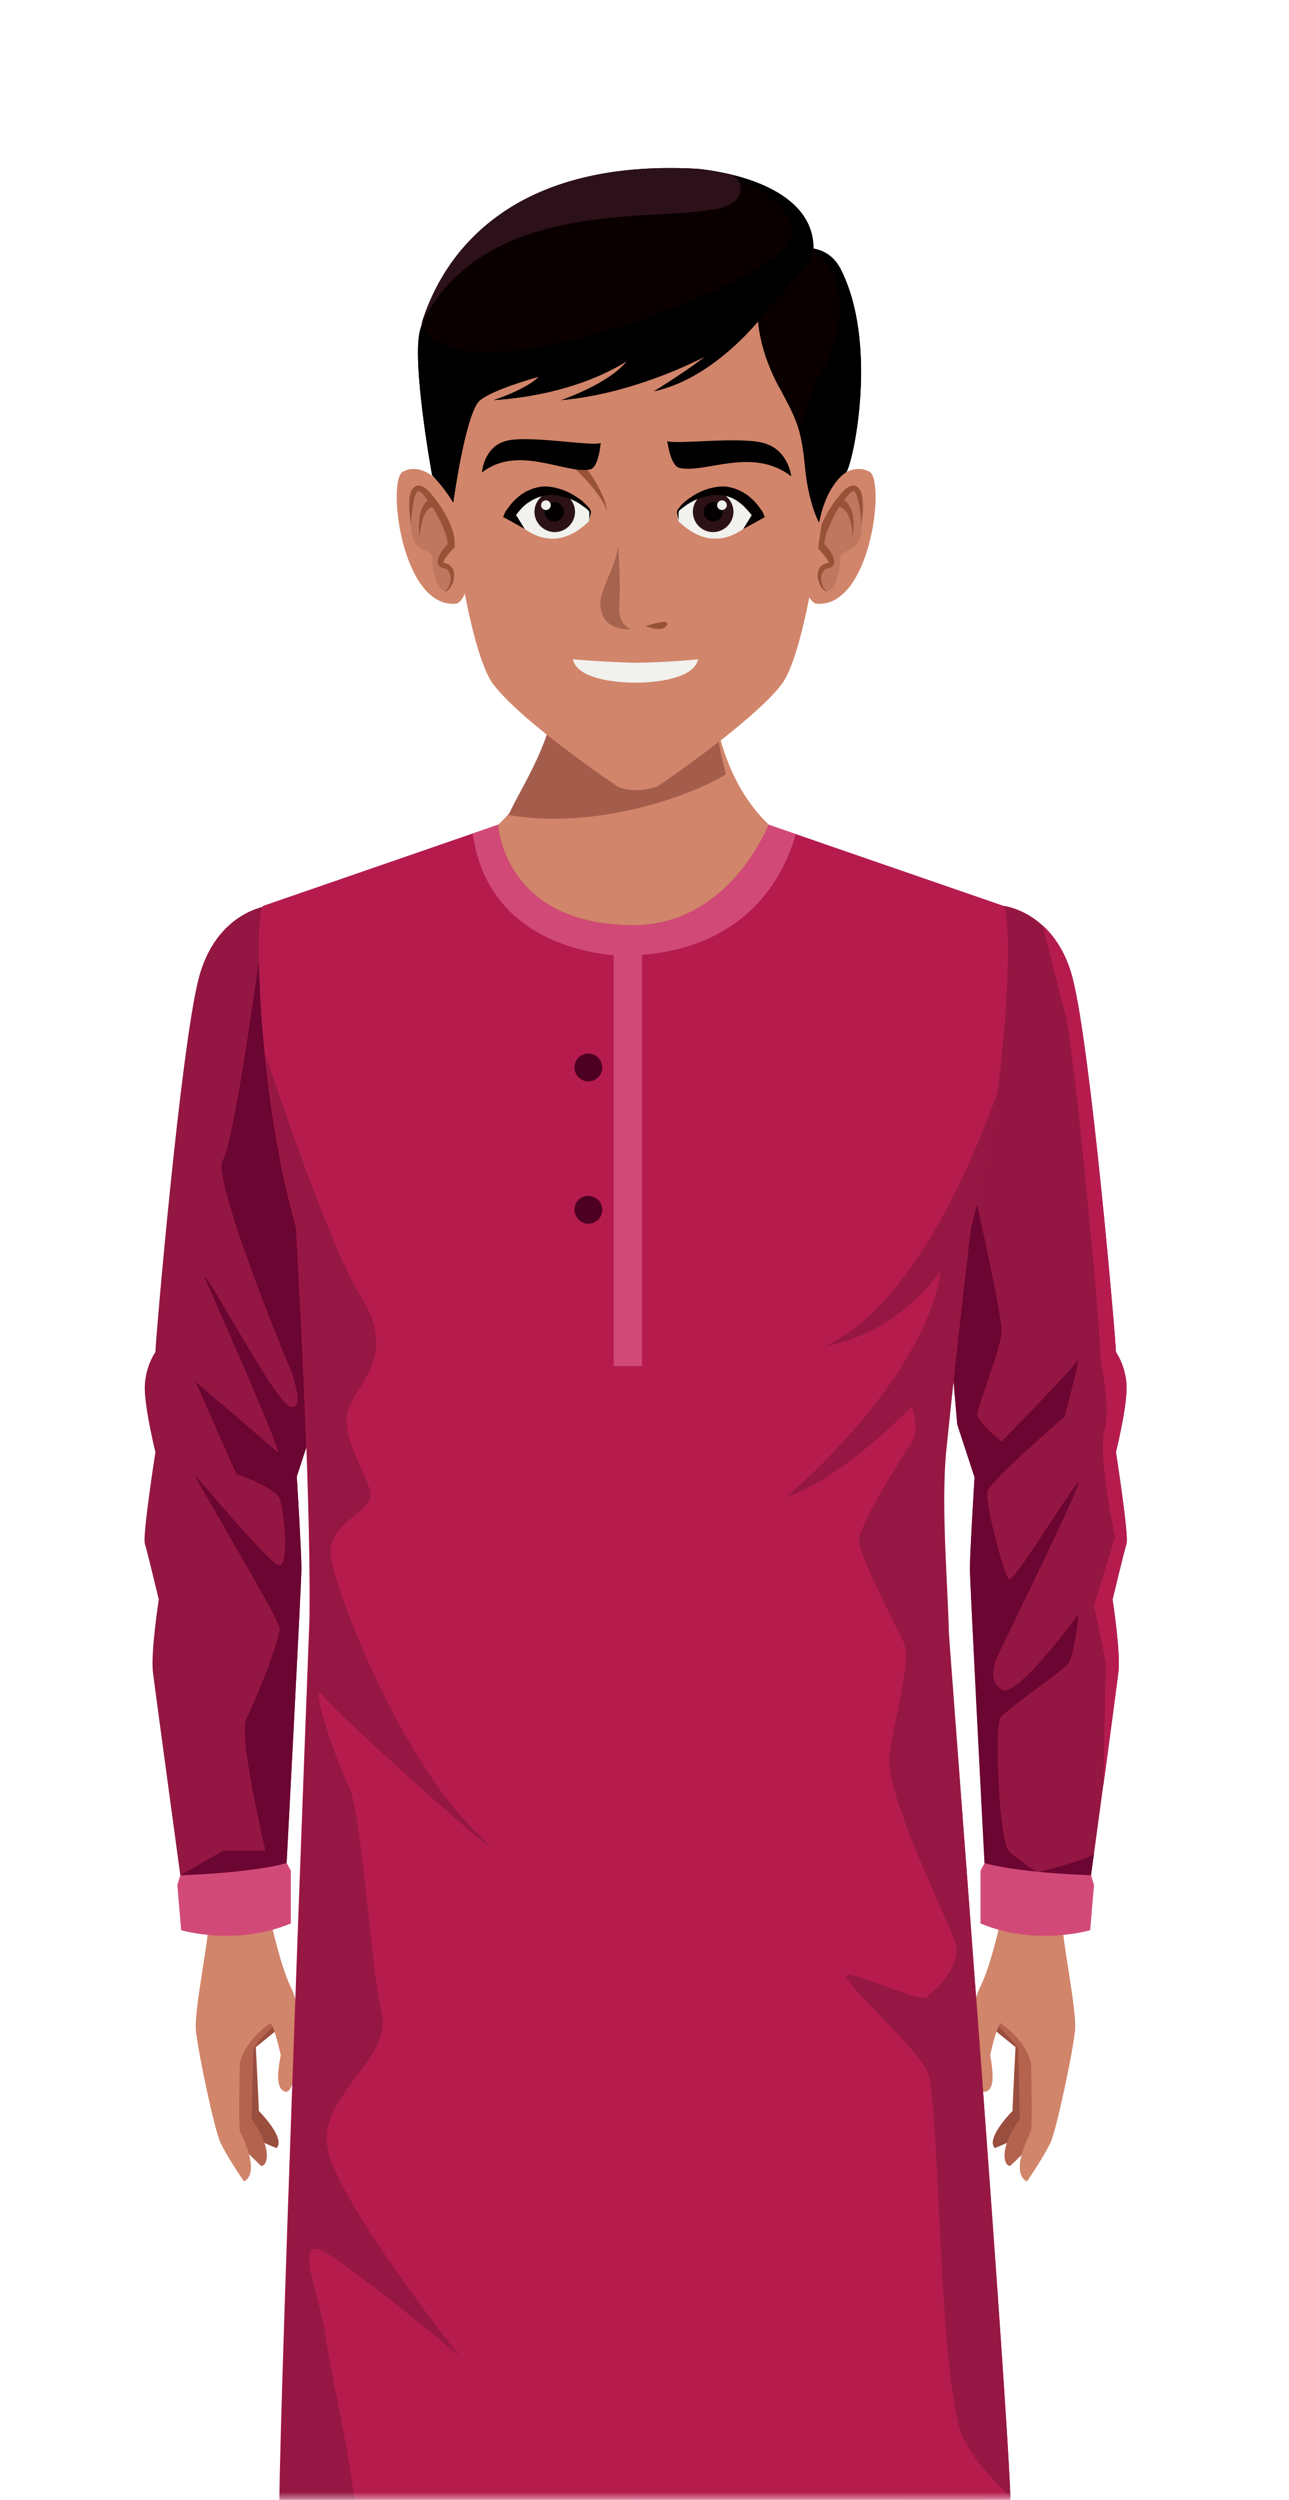 <svg width="81" height="157" viewBox="0 0 81 157" fill="none" xmlns="http://www.w3.org/2000/svg">
<mask id="mask0" mask-type="alpha" maskUnits="userSpaceOnUse" x="0" y="0" width="81" height="157">
<rect width="80.091" height="157" transform="matrix(-1 0 0 1 80.091 0)" fill="#C4C4C4"/>
</mask>
<g mask="url(#mask0)">
<path d="M18.411 171.428C16.528 165.514 20.532 133.742 20.532 133.742C20.824 125.017 21.699 117.565 21.699 117.565C21.699 117.565 33.342 113.163 38.99 118.175C43.605 110.537 58.562 118.149 58.562 118.149C58.562 118.149 59.438 125.627 59.729 134.326C59.729 134.326 63.389 165.514 61.851 172.011C61.851 172.011 64.397 174.981 62.965 179.755C62.965 179.755 64.901 215.001 59.597 218.21C56.494 220.092 51.428 219.774 48.644 217.467C46.681 215.849 46.23 215.372 45.727 209.723C44.958 201.343 42.12 177.793 39.998 156.842C38.062 177.289 35.331 200.6 34.562 209.14C34.058 214.788 33.607 215.266 31.644 216.884C28.86 219.191 23.794 219.509 20.692 217.626C15.387 214.417 17.323 179.172 17.323 179.172C15.891 174.398 18.411 171.428 18.411 171.428Z" fill="#E2BE82"/>
<path d="M18.411 171.428C16.528 165.514 20.532 133.742 20.532 133.742C20.824 125.017 21.699 117.565 21.699 117.565C21.699 117.565 33.342 113.163 38.99 118.175C43.605 110.537 58.562 118.149 58.562 118.149C58.562 118.149 59.438 125.627 59.729 134.326C59.729 134.326 63.389 165.514 61.851 172.011C61.851 172.011 64.397 174.981 62.965 179.755C62.965 179.755 64.901 215.001 59.597 218.21C56.494 220.092 51.428 219.774 48.644 217.467C46.681 215.849 46.23 215.372 45.727 209.723C44.958 201.343 42.12 177.793 39.998 156.842C38.062 177.289 35.331 200.6 34.562 209.14C34.058 214.788 33.607 215.266 31.644 216.884C28.86 219.191 23.794 219.509 20.692 217.626C15.387 214.417 17.323 179.172 17.323 179.172C15.891 174.398 18.411 171.428 18.411 171.428Z" fill="#CCC3B6"/>
<path d="M52.914 205.506C51.8 205.028 46.629 197.019 43.897 192.697C43.871 192.484 43.844 192.272 43.818 192.06C46.602 195.534 52.119 202.111 54.214 202.111C57.051 202.111 61.958 190.628 61.958 190.628L61.427 181.77C61.003 181.982 51.349 193.253 50.58 193.041C49.811 192.829 59.2 181.107 59.2 181.107C59.942 180.126 60.526 173.894 60.526 173.894C58.404 178.163 51.005 183.361 51.005 183.361C51.005 183.361 59.571 172.462 60.234 170.605C60.897 168.749 60.234 156.046 60.234 156.046C60.234 157.69 59.2 167.131 59.2 167.131C58.059 171.189 53.869 174.769 53.869 174.769C57.37 169.942 60.207 150.794 60.207 150.794C56.123 168.855 52.755 168.961 52.755 168.961C55.593 165.354 59.173 145.65 59.173 145.65L56.256 125.998L52.888 120.429L54.505 116.504C56.866 117.352 58.51 118.175 58.51 118.175C58.51 118.175 59.385 125.653 59.677 134.352C59.677 134.352 63.337 165.54 61.798 172.037C61.798 172.037 64.344 175.007 62.912 179.781C62.912 179.781 64.291 205.161 61.48 214.788C59.438 215.637 56.813 215.928 53.842 214.39C48.91 211.818 46.205 206.301 44.985 203.119C44.932 202.642 44.879 202.164 44.825 201.687C47.477 205.426 54.611 212.401 57.104 211.128C59.836 209.723 62.568 199.724 62.568 199.724C61.321 200.202 54.452 206.169 52.914 205.506Z" fill="#989187"/>
<path d="M17.324 179.197C15.892 174.397 18.438 171.427 18.438 171.427C16.661 165.858 20.109 137.322 20.533 134.06C21.011 137.985 21.594 143.13 21.514 143.501C21.408 144.111 19.128 157.769 19.128 157.769L22.284 167.131L20.984 171.294L29.656 166.468C29.656 166.468 25.413 171.931 24.405 172.594C23.397 173.257 18.809 174.609 17.961 176.439C17.112 178.269 18.624 179.516 18.624 179.516L25.705 177.871L31.141 168.245C31.141 168.245 28.065 178.959 27.428 178.959C26.792 178.959 19.021 181.902 18.624 182.247C18.226 182.565 19.658 192.537 19.658 192.537L24.936 195.64L30.319 186.066C30.319 186.066 26.818 197.549 25.545 198.425C24.273 199.3 17.695 193.863 17.695 193.863C17.695 193.863 20.56 202.376 24.007 204.02L29.656 198.557C29.656 198.557 25.943 205.718 24.007 206.619C22.071 207.521 17.961 200.52 17.961 200.52V210.359C16.21 199.061 17.324 179.197 17.324 179.197Z" fill="#989187"/>
<path d="M59.968 136.448C60.446 140.85 61.559 151.246 62.01 159.891C58.907 161.589 51.561 164.824 40.821 164.824C40.529 162.146 40.264 159.494 39.998 156.842C39.76 159.467 39.495 162.119 39.23 164.798C33.156 164.612 26.049 163.392 18.066 160.316C18.438 152.704 19.419 143.343 20.029 138.012L59.968 136.448Z" fill="#756C62"/>
<path d="M62.541 127.536L63.814 128.57C63.814 128.57 63.628 132.177 63.628 132.575C63.628 132.575 61.904 134.298 62.514 134.908C62.514 134.908 64.344 134.219 64.795 133.556C65.246 132.893 64.689 127.96 64.689 127.96L62.647 126.395L62.541 127.536Z" fill="#9A4E3D"/>
<path d="M63.496 136.021C63.496 136.021 63.178 136.101 63.125 135.464C63.072 134.536 63.867 133.369 64.08 133.104C64.08 133.104 64 128.887 63.974 128.702C63.947 128.516 63.443 127.959 62.594 127.137C61.878 126.421 62.621 126.421 62.621 126.421L64.849 127.137C64.849 127.137 65.83 129.815 65.83 129.895C65.83 129.975 65.379 134.191 65.379 134.191L63.496 136.021Z" fill="#B4634F"/>
<path d="M62.859 120.72C62.859 120.72 62.276 123.398 61.64 124.698C61.64 124.698 61.136 125.626 61.109 126.66C61.056 127.694 61.295 129.445 61.374 130.426C61.374 130.426 61.56 131.54 61.984 131.354C62.409 131.168 62.488 130.559 62.223 129.073C62.223 129.073 62.568 127.456 62.859 127.058C62.859 127.058 64.424 128.039 64.796 129.604C64.796 129.604 64.875 133.237 64.796 133.847C64.796 133.847 63.39 136.42 64.53 137.003C64.53 137.003 65.565 135.518 66.015 134.563C66.387 133.768 67.421 128.888 67.554 127.535C67.686 126.183 66.652 121.489 66.758 120.507C66.838 119.553 62.859 120.72 62.859 120.72Z" fill="#D1856A"/>
<path d="M63.044 56.886C63.044 56.886 66.333 57.23 67.42 61.5C68.561 66.035 70.125 84.254 70.125 84.918C70.125 84.918 70.709 85.713 70.788 86.96C70.868 88.206 70.125 91.203 70.125 91.203C70.125 91.203 70.948 96.454 70.788 96.958C70.629 97.462 69.913 100.458 69.913 100.458C69.913 100.458 70.417 103.667 70.284 104.993C70.125 106.293 68.322 119.527 68.322 119.527C68.322 119.527 65.113 120.561 61.984 118.943C61.984 118.943 60.949 99.53 60.949 98.496C60.949 97.462 61.241 92.741 61.241 92.741L60.154 89.426L59.782 85.156C59.782 85.156 57.449 77.28 57.29 74.946C57.157 72.586 63.044 56.886 63.044 56.886Z" fill="#941642"/>
<path d="M58.245 79.534L61.4 75.662C61.4 75.662 62.939 82.531 62.939 83.566C62.939 84.6 61.427 88.313 61.4 88.817C61.4 89.32 62.939 90.54 62.939 90.54C62.939 90.54 67.394 85.979 67.686 85.475C67.977 84.971 66.89 88.976 66.89 88.976C66.89 88.976 62.302 92.927 62.063 93.643C61.851 94.359 63.098 98.894 63.389 99.186C63.681 99.478 67.288 93.484 67.739 93.139C68.19 92.768 62.806 103.721 62.647 104.092C62.488 104.464 62.063 105.71 63.018 106.134C63.973 106.585 67.765 101.387 67.765 101.387C67.765 101.387 67.553 104.092 67.023 104.596C66.519 105.1 63.23 107.381 62.859 107.885C62.488 108.389 62.779 115.549 63.363 116.212C63.814 116.716 65.193 117.591 65.193 117.591C65.193 117.591 68.322 116.848 68.746 116.398C68.561 117.75 68.402 118.838 68.349 119.315L62.408 118.705L61.931 118.281C61.745 114.78 60.95 99.451 60.95 98.549C60.95 97.515 61.241 92.795 61.241 92.795L60.154 89.48L59.783 85.21C59.783 85.21 58.961 82.399 58.245 79.641V79.534Z" fill="#6B0531"/>
<path d="M68.561 117.776L68.746 118.386L68.508 121.224C68.508 121.224 65.06 122.258 61.613 120.799V117.484L61.878 117.007C61.878 117.007 63.628 117.59 68.561 117.776Z" fill="#D14A77"/>
<path d="M17.35 127.536L16.077 128.57C16.077 128.57 16.263 132.177 16.263 132.575C16.263 132.575 17.987 134.298 17.377 134.908C17.377 134.908 15.547 134.219 15.096 133.556C14.645 132.893 15.202 127.96 15.202 127.96L17.244 126.395L17.35 127.536Z" fill="#9A4E3D"/>
<path d="M16.396 136.021C16.396 136.021 16.714 136.101 16.767 135.464C16.82 134.536 16.025 133.369 15.813 133.104C15.813 133.104 15.892 128.887 15.919 128.702C15.945 128.516 16.449 127.959 17.298 127.137C18.014 126.421 17.271 126.421 17.271 126.421L15.044 127.137C15.044 127.137 14.062 129.815 14.062 129.895C14.062 129.975 14.513 134.191 14.513 134.191L16.396 136.021Z" fill="#B4634F"/>
<path d="M17.032 120.72C17.032 120.72 17.616 123.398 18.226 124.698C18.226 124.698 18.729 125.626 18.756 126.66C18.809 127.694 18.57 129.445 18.491 130.426C18.491 130.426 18.305 131.54 17.881 131.354C17.456 131.168 17.35 130.559 17.642 129.073C17.642 129.073 17.297 127.456 17.006 127.058C17.006 127.058 15.441 128.039 15.07 129.604C15.07 129.604 14.99 133.237 15.07 133.847C15.07 133.847 16.449 136.42 15.335 137.003C15.335 137.003 14.3 135.518 13.85 134.563C13.478 133.768 12.444 128.888 12.312 127.535C12.179 126.183 13.213 121.489 13.107 120.507C13.054 119.553 17.032 120.72 17.032 120.72Z" fill="#D1856A"/>
<path d="M16.847 56.886C16.847 56.886 13.558 57.23 12.471 61.5C11.331 66.035 9.766 84.254 9.766 84.918C9.766 84.918 9.182 85.713 9.103 86.96C9.023 88.206 9.766 91.203 9.766 91.203C9.766 91.203 8.944 96.454 9.103 96.958C9.262 97.462 9.978 100.458 9.978 100.458C9.978 100.458 9.474 103.667 9.607 104.993C9.766 106.293 11.569 119.527 11.569 119.527C11.569 119.527 14.778 120.561 17.908 118.943C17.908 118.943 18.942 99.53 18.942 98.496C18.942 97.462 18.65 92.741 18.65 92.741L19.738 89.426L20.109 85.156C20.109 85.156 22.443 77.28 22.602 74.946C22.734 72.586 16.847 56.886 16.847 56.886Z" fill="#941642"/>
<path d="M11.331 117.777L14.009 116.239H16.688C16.688 116.239 14.938 109.025 15.494 107.911C16.051 106.824 17.669 102.872 17.563 102.209C17.457 101.546 11.967 92.37 12.285 92.689C12.604 93.007 16.688 97.94 17.457 98.284C18.226 98.603 17.881 94.89 17.563 94.121C17.245 93.352 14.858 92.583 14.858 92.583L12.285 86.775L17.457 91.204C17.802 91.363 12.842 80.198 12.842 80.198C12.948 79.773 17.218 87.968 18.226 88.339C19.234 88.711 18.332 86.112 18.226 85.926C18.12 85.74 13.293 74.071 14.009 72.852C14.725 71.658 16.264 60.387 16.264 60.387L21.912 78.474C21.17 81.524 20.109 85.13 20.109 85.13L19.738 89.4L18.65 92.715C18.65 92.715 18.942 97.462 18.942 98.47C18.942 99.478 17.908 118.917 17.908 118.917C17.642 119.05 17.377 119.182 17.086 119.288H13.983L11.331 117.777Z" fill="#6B0531"/>
<path d="M11.33 117.776L11.144 118.386L11.383 121.224C11.383 121.224 14.831 122.258 18.278 120.799V117.484L18.013 117.007C18.013 117.007 16.263 117.59 11.33 117.776Z" fill="#D14A77"/>
<path d="M35.039 40.258H39.813H44.587C44.348 50.867 50.156 53.068 50.156 53.068C46.47 58.425 39.813 58.107 39.813 58.107C39.813 58.107 33.157 58.425 29.47 53.068C29.47 53.068 35.278 50.867 35.039 40.258Z" fill="#D1856A"/>
<path d="M31.957 51.184C32.885 49.12 34.874 46.527 35.086 42.432H39.966H44.713C44.819 44.903 45.164 46.933 45.615 48.625C43.387 50.013 37.42 52.132 31.957 51.184Z" fill="#A45C4B"/>
<path d="M16.555 56.887C17.165 56.675 31.3 51.795 31.3 51.795C31.3 51.795 31.618 58.107 39.813 58.107C45.86 58.107 48.3 51.795 48.3 51.795C48.3 51.795 62.435 56.675 63.045 56.887C63.655 57.099 63.443 68.503 61.003 77.042C61.003 77.042 60.154 84.097 59.438 91.124C59.093 94.546 59.544 99.717 59.597 102.502C59.597 102.502 63.708 155.489 63.496 157.69C63.496 157.69 57.29 161.801 40.131 161.191C21.912 160.528 17.563 158.353 17.563 158.353C17.351 156.152 19.446 101.653 19.446 101.653C19.552 93.166 18.597 77.069 18.597 77.069C16.157 68.503 15.945 57.126 16.555 56.887Z" fill="#B51C4D"/>
<path d="M38.567 59.087H40.343V85.793H38.567V59.087Z" fill="#D14A77"/>
<path d="M65.537 58.132C66.28 58.822 67.022 59.882 67.42 61.5C68.561 66.035 70.125 84.254 70.125 84.917C70.125 84.917 70.709 85.713 70.788 86.96C70.868 88.206 70.125 91.203 70.125 91.203C70.125 91.203 70.948 96.454 70.788 96.958C70.629 97.462 69.913 100.458 69.913 100.458C69.913 100.458 70.417 103.667 70.284 104.993C70.205 105.603 69.781 108.892 69.33 112.18L69.489 104.41L68.746 100.83L70.072 96.533C70.072 96.533 68.985 91.495 69.409 89.797C69.86 88.1 69.038 85.315 69.118 84.652C69.197 83.989 67.5 65.611 66.916 63.569C66.545 62.243 65.935 59.75 65.537 58.132Z" fill="#B51C4D"/>
<path d="M63.496 156.841C62.488 155.833 61.321 154.692 60.552 153.154C58.934 150.025 59.093 131.699 58.245 130.029C57.396 128.358 52.516 124.115 53.259 124.035C54.001 123.955 57.794 125.785 58.245 125.414C58.722 125.043 60.472 123.452 60.048 122.046C59.597 120.667 55.593 112.631 55.884 110.298C56.176 107.964 57.343 104.171 56.759 103.084C56.176 101.997 54.134 97.833 53.975 96.878C53.842 95.924 56.733 91.415 57.29 90.593C57.847 89.797 57.29 88.339 57.29 88.339C52.516 93.165 49.44 94.014 49.44 94.014C58.855 85.634 59.093 79.852 59.093 79.852C55.964 84.096 51.88 84.52 51.88 84.52C57.184 82.053 60.897 73.594 62.753 68.422C62.382 71.26 61.825 74.283 61.029 77.015C61.029 77.015 60.181 84.069 59.465 91.097C59.12 94.518 59.571 99.689 59.624 102.474C59.597 102.501 63.23 149.627 63.496 156.841Z" fill="#961743"/>
<path d="M22.522 159.6C18.783 158.937 17.589 158.327 17.589 158.327C17.377 156.126 19.472 101.627 19.472 101.627C19.578 93.14 18.623 77.042 18.623 77.042C17.616 73.568 17.006 69.643 16.661 66.169C18.067 70.359 20.931 78.607 22.628 81.338C24.962 85.051 22.655 86.643 21.939 88.366C21.223 90.09 23.185 92.716 23.291 93.83C23.397 94.917 20.772 95.606 20.772 97.463C20.772 99.319 24.988 110.14 29.656 114.781C34.324 119.448 21.329 107.832 20.321 106.533C19.313 105.233 21.116 110.617 21.912 112.182C22.734 113.746 23.291 123.532 23.981 126.423C24.697 129.314 19.976 131.594 20.586 134.936C21.196 138.278 28.887 147.984 28.887 147.984C28.887 147.984 23.875 143.767 20.957 141.778C18.04 139.789 20.082 143.741 20.506 147.029C20.851 149.363 22.336 155.489 22.522 159.6Z" fill="#961743"/>
<path d="M29.708 52.352C30.69 52.007 31.3 51.795 31.3 51.795C31.3 51.795 31.618 58.107 39.813 58.107C45.859 58.107 48.299 51.795 48.299 51.795C48.299 51.795 48.962 52.034 49.996 52.378C49.519 54.235 47.371 59.91 39.282 60.016C39.309 60.043 30.769 60.122 29.708 52.352Z" fill="#D14A77"/>
<path d="M36.1 67.044C36.1 67.522 36.498 67.919 36.976 67.919C37.453 67.919 37.851 67.522 37.851 67.044C37.851 66.567 37.453 66.169 36.976 66.169C36.472 66.169 36.1 66.567 36.1 67.044Z" fill="#4E0023"/>
<path d="M36.1 75.981C36.1 76.458 36.498 76.856 36.976 76.856C37.453 76.856 37.851 76.458 37.851 75.981C37.851 75.504 37.453 75.106 36.976 75.106C36.472 75.106 36.1 75.477 36.1 75.981Z" fill="#4E0023"/>
<path d="M28.704 31.811C28.704 31.811 27.123 28.705 25.321 29.62C24.295 30.147 25.238 38.3 28.704 37.911C28.704 37.911 29.314 37.69 29.369 36.386L28.704 31.811Z" fill="#D1856A"/>
<path opacity="0.4" d="M26.153 30.647C26.153 30.647 25.182 33.78 26.513 34.501C26.513 34.501 27.234 34.751 27.179 35.083C27.123 35.416 27.456 37.69 28.26 36.969C28.26 36.969 28.87 35.943 28.094 35.555C27.317 35.167 27.872 35.167 28.482 34.335C28.482 34.335 27.345 30.425 26.153 30.647Z" fill="#A6644F"/>
<path d="M25.82 32.947C25.875 32.365 25.903 31.811 26.042 31.284C26.07 31.145 26.125 31.034 26.18 30.923C26.264 30.84 26.291 30.812 26.319 30.84C26.458 30.895 26.458 30.951 26.569 31.034C26.652 31.117 26.735 31.228 26.818 31.339C27.151 31.755 27.428 32.254 27.678 32.753C27.9 33.225 28.149 33.807 28.122 34.223L28.177 34.112C27.955 34.362 27.733 34.611 27.595 34.916C27.567 34.999 27.512 35.083 27.512 35.194C27.484 35.305 27.512 35.471 27.622 35.582C27.733 35.665 27.9 35.693 27.9 35.693L28.122 35.776C28.149 35.831 28.177 35.859 28.205 35.887L28.288 36.053C28.316 36.192 28.343 36.331 28.316 36.469C28.316 36.552 28.288 36.608 28.26 36.691C28.233 36.746 28.233 36.83 28.177 36.885C28.094 37.024 28.011 37.135 27.872 37.218C28.011 37.162 28.177 37.079 28.26 36.941C28.316 36.885 28.343 36.802 28.399 36.719C28.454 36.636 28.482 36.58 28.482 36.497C28.538 36.331 28.538 36.164 28.538 35.998C28.51 35.915 28.482 35.831 28.454 35.721C28.399 35.637 28.316 35.554 28.233 35.471L28.011 35.388C27.872 35.332 27.9 35.332 27.872 35.332C27.872 35.332 27.872 35.221 27.955 35.11C28.094 34.889 28.288 34.639 28.51 34.445L28.565 34.389V34.334C28.621 33.613 28.371 33.086 28.122 32.559C27.844 32.032 27.539 31.533 27.151 31.09C27.068 30.979 26.957 30.868 26.846 30.757C26.763 30.674 26.541 30.535 26.402 30.507C26.153 30.424 25.931 30.646 25.875 30.785C25.792 30.951 25.765 31.09 25.737 31.228C25.681 31.811 25.737 32.365 25.82 32.947Z" fill="#985238"/>
<path d="M26.374 33.697C26.374 33.697 26.402 33.087 26.596 32.532C26.624 32.393 26.707 32.282 26.762 32.171C26.818 32.06 26.929 32.005 26.984 31.922C27.151 31.839 27.234 31.811 27.234 31.811L27.095 31.312C27.095 31.312 26.901 31.423 26.707 31.589C26.652 31.7 26.541 31.839 26.485 31.977C26.457 32.116 26.374 32.282 26.374 32.449C26.263 33.087 26.374 33.697 26.374 33.697Z" fill="#985238"/>
<path d="M51.248 31.811C51.248 31.811 52.829 28.705 54.631 29.62C55.657 30.147 54.714 38.3 51.248 37.911C51.248 37.911 50.638 37.69 50.583 36.386L51.248 31.811Z" fill="#D1856A"/>
<path opacity="0.4" d="M53.827 30.647C53.827 30.647 54.797 33.78 53.467 34.501C53.467 34.501 52.745 34.751 52.801 35.083C52.829 35.416 52.524 37.69 51.719 36.969C51.719 36.969 51.109 35.943 51.886 35.555C52.662 35.167 52.108 35.167 51.498 34.335C51.498 34.335 52.635 30.425 53.827 30.647Z" fill="#A6644F"/>
<path d="M54.132 32.947C54.215 32.393 54.27 31.811 54.187 31.228C54.159 31.09 54.132 30.923 54.048 30.785C53.993 30.646 53.743 30.424 53.522 30.507C53.383 30.535 53.161 30.674 53.078 30.757C52.967 30.868 52.856 30.979 52.773 31.09C52.385 31.533 52.08 32.032 51.802 32.559C51.553 33.086 51.303 33.613 51.359 34.334V34.389L51.414 34.445C51.608 34.639 51.802 34.889 51.969 35.11C52.052 35.221 52.052 35.332 52.052 35.332C52.024 35.36 52.052 35.36 51.913 35.388L51.691 35.471C51.608 35.526 51.525 35.637 51.47 35.721C51.442 35.804 51.414 35.887 51.386 35.998C51.359 36.164 51.386 36.358 51.442 36.497C51.47 36.58 51.497 36.663 51.525 36.719C51.581 36.802 51.581 36.885 51.664 36.941C51.775 37.079 51.913 37.162 52.052 37.218C51.913 37.135 51.83 37.024 51.747 36.885C51.691 36.83 51.691 36.746 51.664 36.691C51.636 36.636 51.636 36.552 51.608 36.469C51.581 36.331 51.608 36.192 51.636 36.053L51.719 35.887C51.775 35.859 51.775 35.831 51.802 35.776L52.024 35.693C52.024 35.693 52.218 35.665 52.302 35.582C52.413 35.471 52.44 35.305 52.413 35.194C52.385 35.083 52.357 34.999 52.329 34.916C52.191 34.584 51.969 34.362 51.747 34.112L51.802 34.223C51.775 33.779 52.024 33.225 52.246 32.753C52.468 32.254 52.745 31.755 53.106 31.339C53.189 31.228 53.272 31.145 53.355 31.034C53.466 30.923 53.466 30.895 53.605 30.84C53.633 30.812 53.688 30.812 53.743 30.923C53.799 31.034 53.854 31.145 53.882 31.284C54.048 31.811 54.104 32.365 54.132 32.947Z" fill="#985238"/>
<path d="M53.577 33.696C53.577 33.696 53.688 33.113 53.605 32.475C53.605 32.309 53.522 32.17 53.494 32.004C53.438 31.865 53.327 31.727 53.272 31.616C53.078 31.422 52.884 31.338 52.884 31.338L52.745 31.838C52.745 31.838 52.828 31.865 52.995 31.948C53.05 32.032 53.133 32.087 53.217 32.198C53.272 32.309 53.355 32.42 53.383 32.559C53.577 33.058 53.577 33.696 53.577 33.696Z" fill="#985238"/>
<path d="M41.32 49.391C41.32 49.391 47.282 45.37 49.112 42.985C50.776 40.795 51.941 30.729 52.135 28.982C52.135 28.926 52.135 28.871 52.163 28.815C52.163 28.76 52.163 28.732 52.163 28.732C52.191 28.372 52.218 28.011 52.218 27.651C52.218 20.94 46.783 15.505 40.072 15.505C33.362 15.505 27.927 20.94 27.927 27.651C27.927 28.094 27.955 28.51 27.982 28.926C27.982 28.926 29.175 40.573 31.005 42.985C32.835 45.398 38.797 49.391 38.797 49.391C38.797 49.391 39.767 49.918 41.32 49.391Z" fill="#D1856A"/>
<path d="M39.934 41.626C42.097 41.598 43.871 41.404 43.871 41.404C43.65 42.485 41.653 42.874 39.934 42.874C38.187 42.874 36.218 42.485 35.996 41.404C35.996 41.404 37.771 41.57 39.934 41.626Z" fill="#F1F1EE"/>
<path d="M53.189 29.648C53.189 29.648 51.969 30.286 51.47 32.81C51.47 32.81 50.804 31.673 50.583 29.26C50.361 26.848 49.945 26.182 49.057 24.491C49.057 24.491 46.894 20.997 47.837 17.697C48.447 15.589 51.608 14.591 52.801 16.893C55.186 21.44 53.688 28.789 53.189 29.648Z" fill="#0A0000"/>
<path d="M35.636 29.009C35.636 29.009 36.412 29.647 37.078 30.423C37.411 30.812 37.716 31.227 37.91 31.56C37.993 31.727 38.048 31.893 38.104 31.976C38.159 32.087 38.159 32.143 38.159 32.143C38.159 32.143 38.159 32.087 38.132 31.976C38.104 31.865 38.076 31.699 38.021 31.505C37.882 31.144 37.66 30.645 37.383 30.202C36.828 29.314 36.163 28.482 36.163 28.482L35.636 29.009Z" fill="#985238"/>
<path d="M41.931 27.698C41.931 27.698 42.125 29.278 42.707 29.389C44.343 29.75 47.283 28.031 49.723 29.916C49.723 29.916 49.556 28.336 48.115 27.864C46.7 27.365 42.43 27.947 41.931 27.698Z" fill="#000001"/>
<path d="M37.744 27.817C37.744 27.817 37.633 29.37 37.078 29.481C35.498 29.786 32.558 27.9 30.284 29.675C30.284 29.675 30.395 28.094 31.754 27.706C33.085 27.29 37.3 28.066 37.744 27.817Z" fill="#000001"/>
<path d="M42.652 32.754C42.652 32.754 42.486 32.421 42.569 32.088C42.652 31.756 45.647 29.26 47.643 32.31C47.643 32.31 45.425 35.416 42.652 32.754Z" fill="#F1F1EE"/>
<path d="M43.539 32.144C43.539 32.837 44.094 33.419 44.815 33.419C45.508 33.419 46.09 32.837 46.09 32.144C46.09 31.451 45.508 30.868 44.815 30.868C44.094 30.896 43.539 31.451 43.539 32.144Z" fill="#2C1217"/>
<path d="M44.204 32.142C44.204 32.475 44.481 32.753 44.814 32.753C45.147 32.753 45.424 32.475 45.424 32.142C45.424 31.81 45.147 31.532 44.814 31.532C44.481 31.56 44.204 31.837 44.204 32.142Z" fill="#040001"/>
<path d="M46.7 33.224L47.865 32.586L48.059 32.475L47.92 32.143C47.754 31.921 47.615 31.699 47.421 31.505C47.227 31.311 47.033 31.117 46.783 30.978C46.672 30.895 46.533 30.839 46.423 30.784C46.284 30.728 46.173 30.673 46.034 30.645C45.757 30.562 45.48 30.534 45.203 30.562C44.648 30.617 44.149 30.784 43.677 31.061C43.456 31.2 43.234 31.338 43.04 31.505C42.956 31.588 42.845 31.671 42.762 31.782C42.679 31.893 42.596 31.976 42.54 32.115C42.54 32.309 42.596 32.503 42.651 32.669C42.651 32.475 42.624 32.309 42.651 32.115C42.79 31.948 43.012 31.81 43.206 31.671C43.428 31.533 43.622 31.422 43.844 31.338C44.287 31.172 44.759 31.061 45.203 31.089C45.646 31.117 46.062 31.255 46.423 31.533C46.783 31.782 47.06 32.143 47.365 32.503L47.421 32.059L46.7 33.224Z" fill="#040000"/>
<path d="M45.064 31.728C45.064 31.895 45.202 32.033 45.369 32.033C45.535 32.033 45.674 31.895 45.674 31.728C45.674 31.562 45.535 31.423 45.369 31.423C45.202 31.423 45.064 31.562 45.064 31.728Z" fill="#F1F1EE"/>
<path d="M36.995 32.754C36.995 32.754 37.161 32.421 37.078 32.088C36.995 31.756 34 29.26 32.004 32.31C32.031 32.31 34.25 35.416 36.995 32.754Z" fill="#F1F1EE"/>
<path d="M36.135 32.144C36.135 32.837 35.553 33.419 34.86 33.419C34.166 33.419 33.584 32.837 33.584 32.144C33.584 31.451 34.166 30.868 34.86 30.868C35.553 30.896 36.135 31.451 36.135 32.144Z" fill="#2C1217"/>
<path d="M35.442 32.142C35.442 32.475 35.165 32.753 34.832 32.753C34.5 32.753 34.222 32.475 34.222 32.142C34.222 31.81 34.5 31.532 34.832 31.532C35.193 31.56 35.442 31.837 35.442 32.142Z" fill="#040001"/>
<path d="M32.974 33.224L32.253 32.059L32.308 32.503C32.586 32.143 32.863 31.754 33.251 31.533C33.611 31.283 34.028 31.144 34.471 31.089C34.915 31.061 35.386 31.172 35.83 31.338C36.052 31.422 36.274 31.533 36.468 31.671C36.662 31.81 36.884 31.948 37.022 32.115C37.05 32.281 37.022 32.475 37.022 32.669C37.05 32.503 37.133 32.309 37.133 32.115C37.078 31.948 36.995 31.865 36.911 31.782C36.828 31.671 36.717 31.616 36.634 31.505C36.44 31.338 36.218 31.2 35.996 31.061C35.553 30.812 35.026 30.617 34.471 30.562C34.194 30.534 33.917 30.562 33.639 30.645C33.501 30.673 33.39 30.728 33.251 30.784C33.112 30.839 33.002 30.895 32.891 30.978C32.641 31.117 32.447 31.311 32.253 31.505C32.059 31.699 31.92 31.921 31.754 32.143L31.615 32.475L31.837 32.586L32.974 33.224Z" fill="#040000"/>
<path d="M34.61 31.728C34.61 31.895 34.472 32.033 34.305 32.033C34.139 32.033 34 31.895 34 31.728C34 31.562 34.139 31.423 34.305 31.423C34.472 31.423 34.61 31.562 34.61 31.728Z" fill="#F1F1EE"/>
<path d="M38.852 34.306C38.852 34.306 39.019 36.58 38.908 38.105C38.852 38.937 39.296 39.408 39.684 39.492C39.684 39.492 37.993 39.769 37.743 38.188C37.577 37.135 38.575 35.942 38.852 34.306Z" fill="#A6644F"/>
<path d="M40.572 39.325C40.572 39.325 42.18 38.77 41.903 39.269C41.626 39.768 40.572 39.325 40.572 39.325Z" fill="#985238"/>
<path d="M48.364 19.277C48.364 19.277 45.286 23.659 41.099 24.574C41.099 24.574 43.345 23.187 44.316 22.383C44.316 22.383 40.017 24.712 35.276 25.128C35.276 25.128 38.298 24.102 39.407 22.66C39.407 22.66 36.468 24.768 31.033 25.128C31.033 25.128 33.085 24.463 33.861 23.659C33.861 23.659 31.088 24.407 30.173 25.128C29.258 25.849 28.482 31.562 28.482 31.562C28.482 31.562 27.927 30.619 27.151 29.842C27.151 29.842 25.847 22.66 26.402 20.719C26.984 18.695 29.73 9.849 43.789 10.598C43.789 10.598 51.775 11.18 51.082 16.199L48.364 19.277Z" fill="#0A0000"/>
<path d="M49.39 15.506C50.721 13.815 48.308 12.123 46.145 11.014C48.447 11.596 51.497 13.01 51.054 16.199L48.364 19.277C48.364 19.277 45.286 23.659 41.099 24.574C41.099 24.574 43.345 23.187 44.315 22.383C44.315 22.383 40.017 24.712 35.275 25.128C35.275 25.128 38.298 24.102 39.407 22.66C39.407 22.66 36.468 24.768 31.033 25.128C31.033 25.128 33.085 24.463 33.861 23.659C33.861 23.659 31.088 24.407 30.173 25.128C29.258 25.849 28.482 31.562 28.482 31.562C28.482 31.562 27.927 30.619 27.151 29.842C27.151 29.842 25.847 22.66 26.402 20.719C26.43 20.636 26.457 20.525 26.485 20.414C28.814 25.433 47.338 18.085 49.39 15.506Z" fill="#000001"/>
<path d="M51.802 23.019C53.106 20.912 53.3 16.836 50.887 15.588C51.664 15.643 52.385 16.032 52.828 16.891C55.158 21.439 53.688 28.815 53.189 29.647C53.189 29.647 51.969 30.285 51.47 32.808C51.47 32.808 50.804 31.671 50.582 29.259C50.499 28.371 50.388 27.706 50.249 27.151C50.527 25.931 51.026 24.239 51.802 23.019Z" fill="#000001"/>
<path d="M26.458 20.414C27.207 17.919 30.312 9.877 43.761 10.598C43.761 10.598 44.76 10.681 46.035 10.986C46.535 11.374 46.729 11.874 46.313 12.484C44.815 14.702 30.95 11.069 26.458 20.414Z" fill="#2C101A"/>
</g>
</svg>
